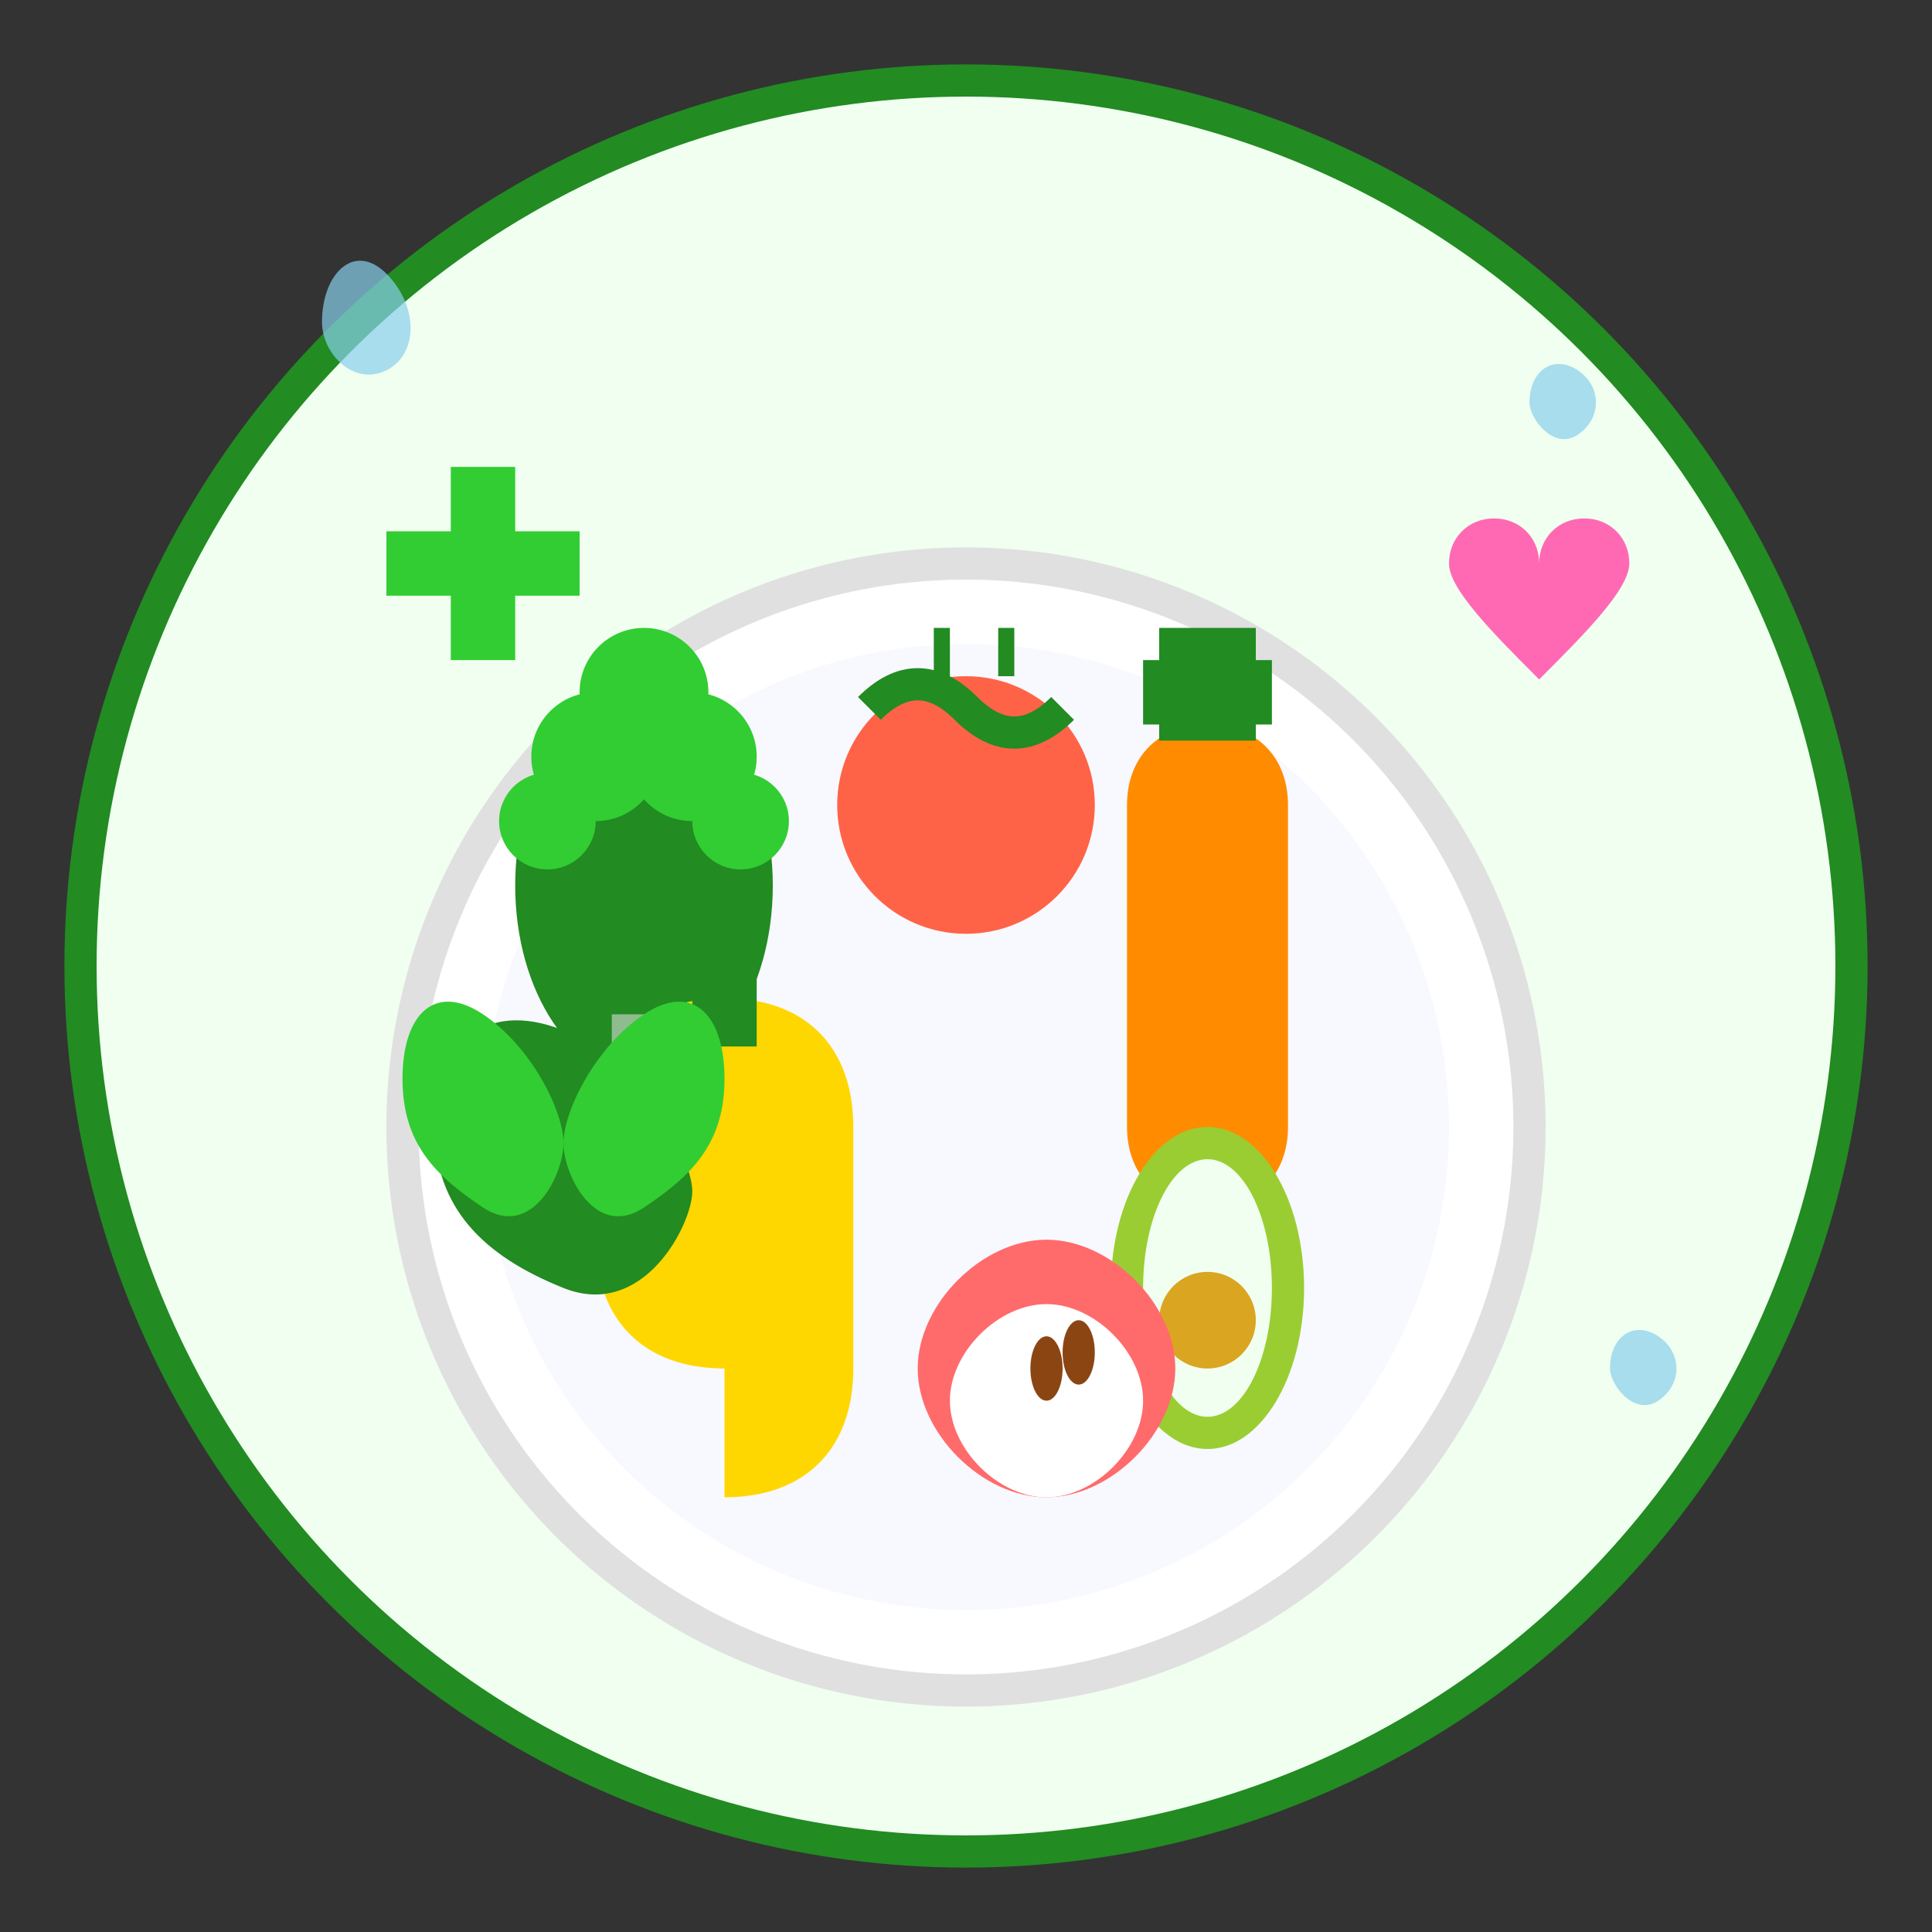 <svg width="120" height="120" viewBox="0 0 120 120" fill="none" xmlns="http://www.w3.org/2000/svg">
  <rect x="0" y="0" width="120" height="120" fill="#333333" stroke="none"/>
  <!-- Background circle -->
  <circle cx="60" cy="60" r="55" fill="#f0fff0" stroke="#228b22" stroke-width="2"/>
  
  <!-- Plate -->
  <circle cx="60" cy="70" r="35" fill="#fff" stroke="#e0e0e0" stroke-width="2"/>
  <circle cx="60" cy="70" r="30" fill="#f8f8ff"/>
  
  <!-- Vegetables -->
  
  <!-- Broccoli -->
  <g transform="translate(40, 55)">
    <ellipse cx="0" cy="0" rx="8" ry="12" fill="#228b22"/>
    <circle cx="-3" cy="-8" r="4" fill="#32cd32"/>
    <circle cx="3" cy="-8" r="4" fill="#32cd32"/>
    <circle cx="0" cy="-12" r="4" fill="#32cd32"/>
    <circle cx="-6" cy="-4" r="3" fill="#32cd32"/>
    <circle cx="6" cy="-4" r="3" fill="#32cd32"/>
    <rect x="-2" y="8" width="4" height="8" fill="#8fbc8f"/>
  </g>
  
  <!-- Carrot -->
  <g transform="translate(75, 60)">
    <path d="M0 15c-3 0-5-2-5-5V-10c0-3 2-5 5-5s5 2 5 5v20c0 3-2 5-5 5z" fill="#ff8c00"/>
    <path d="M0 -15l-2 0 0-5 2 0M0 -15l2 0 0-5-2 0M0 -15l0 -3 3 0 0 3M0 -15l0 -3-3 0 0 3" stroke="#228b22" stroke-width="2" fill="#228b22"/>
  </g>
  
  <!-- Tomato -->
  <g transform="translate(60, 50)">
    <circle cx="0" cy="0" r="8" fill="#ff6347"/>
    <path d="M-6 -6c2-2 4-2 6 0s4 2 6 0" stroke="#228b22" stroke-width="2" fill="none"/>
    <path d="M-2 -8l1 0 0-3-1 0M2 -8l1 0 0-3-1 0" fill="#228b22"/>
  </g>
  
  <!-- Bell pepper -->
  <g transform="translate(45, 75)">
    <path d="M0 10c-5 0-8-3-8-8V-5c0-5 3-8 8-8s8 3 8 8v15c0 5-3 8-8 8z" fill="#ffd700"/>
    <rect x="-2" y="-15" width="4" height="5" fill="#228b22"/>
    <circle cx="0" cy="-17" r="2" fill="#228b22"/>
  </g>
  
  <!-- Avocado half -->
  <g transform="translate(75, 80)">
    <ellipse cx="0" cy="0" rx="6" ry="10" fill="#9acd32"/>
    <ellipse cx="0" cy="0" rx="4" ry="8" fill="#f0fff0"/>
    <circle cx="0" cy="2" r="3" fill="#daa520"/>
  </g>
  
  <!-- Leafy greens -->
  <g transform="translate(35, 80)">
    <path d="M0 0c-5-2-8-5-8-10s3-8 8-6 8 8 8 10-3 8-8 6z" fill="#228b22"/>
    <path d="M-5 -5c-3-2-5-4-5-8s2-6 5-4 5 6 5 8-2 6-5 4z" fill="#32cd32"/>
    <path d="M5 -5c3-2 5-4 5-8s-2-6-5-4-5 6-5 8 2 6 5 4z" fill="#32cd32"/>
  </g>
  
  <!-- Apple slice -->
  <g transform="translate(65, 85)">
    <path d="M0 8c-4 0-8-4-8-8s4-8 8-8 8 4 8 8-4 8-8 8z" fill="#ff6b6b"/>
    <path d="M0 8c-3 0-6-3-6-6s3-6 6-6 6 3 6 6-3 6-6 6z" fill="#fff"/>
    <ellipse cx="0" cy="0" rx="1" ry="2" fill="#8b4513"/>
    <ellipse cx="2" cy="-1" rx="1" ry="2" fill="#8b4513"/>
  </g>
  
  <!-- Heart symbol (health indicator) -->
  <g transform="translate(90, 35)">
    <path d="M0 0c0-4 3-7 7-7s7 3 7 7c0 0 0 0 0 0 0-4 3-7 7-7s7 3 7 7c0 4-7 11-14 18-7-7-14-14-14-18z" fill="#ff69b4" transform="scale(0.4)"/>
  </g>
  
  <!-- Plus symbol (nutrition) -->
  <g transform="translate(30, 35)">
    <rect x="-6" y="-2" width="12" height="4" fill="#32cd32"/>
    <rect x="-2" y="-6" width="4" height="12" fill="#32cd32"/>
  </g>
  
  <!-- Water droplets -->
  <g fill="#87ceeb" opacity="0.7">
    <path d="M20 20c0-3 2-5 4-3s2 5 0 6-4-1-4-3z"/>
    <path d="M95 25c0-2 1.5-3 3-2s1.5 3 0 4-3-1-3-2z"/>
    <path d="M100 85c0-2 1.5-3 3-2s1.5 3 0 4-3-1-3-2z"/>
  </g>
</svg>

